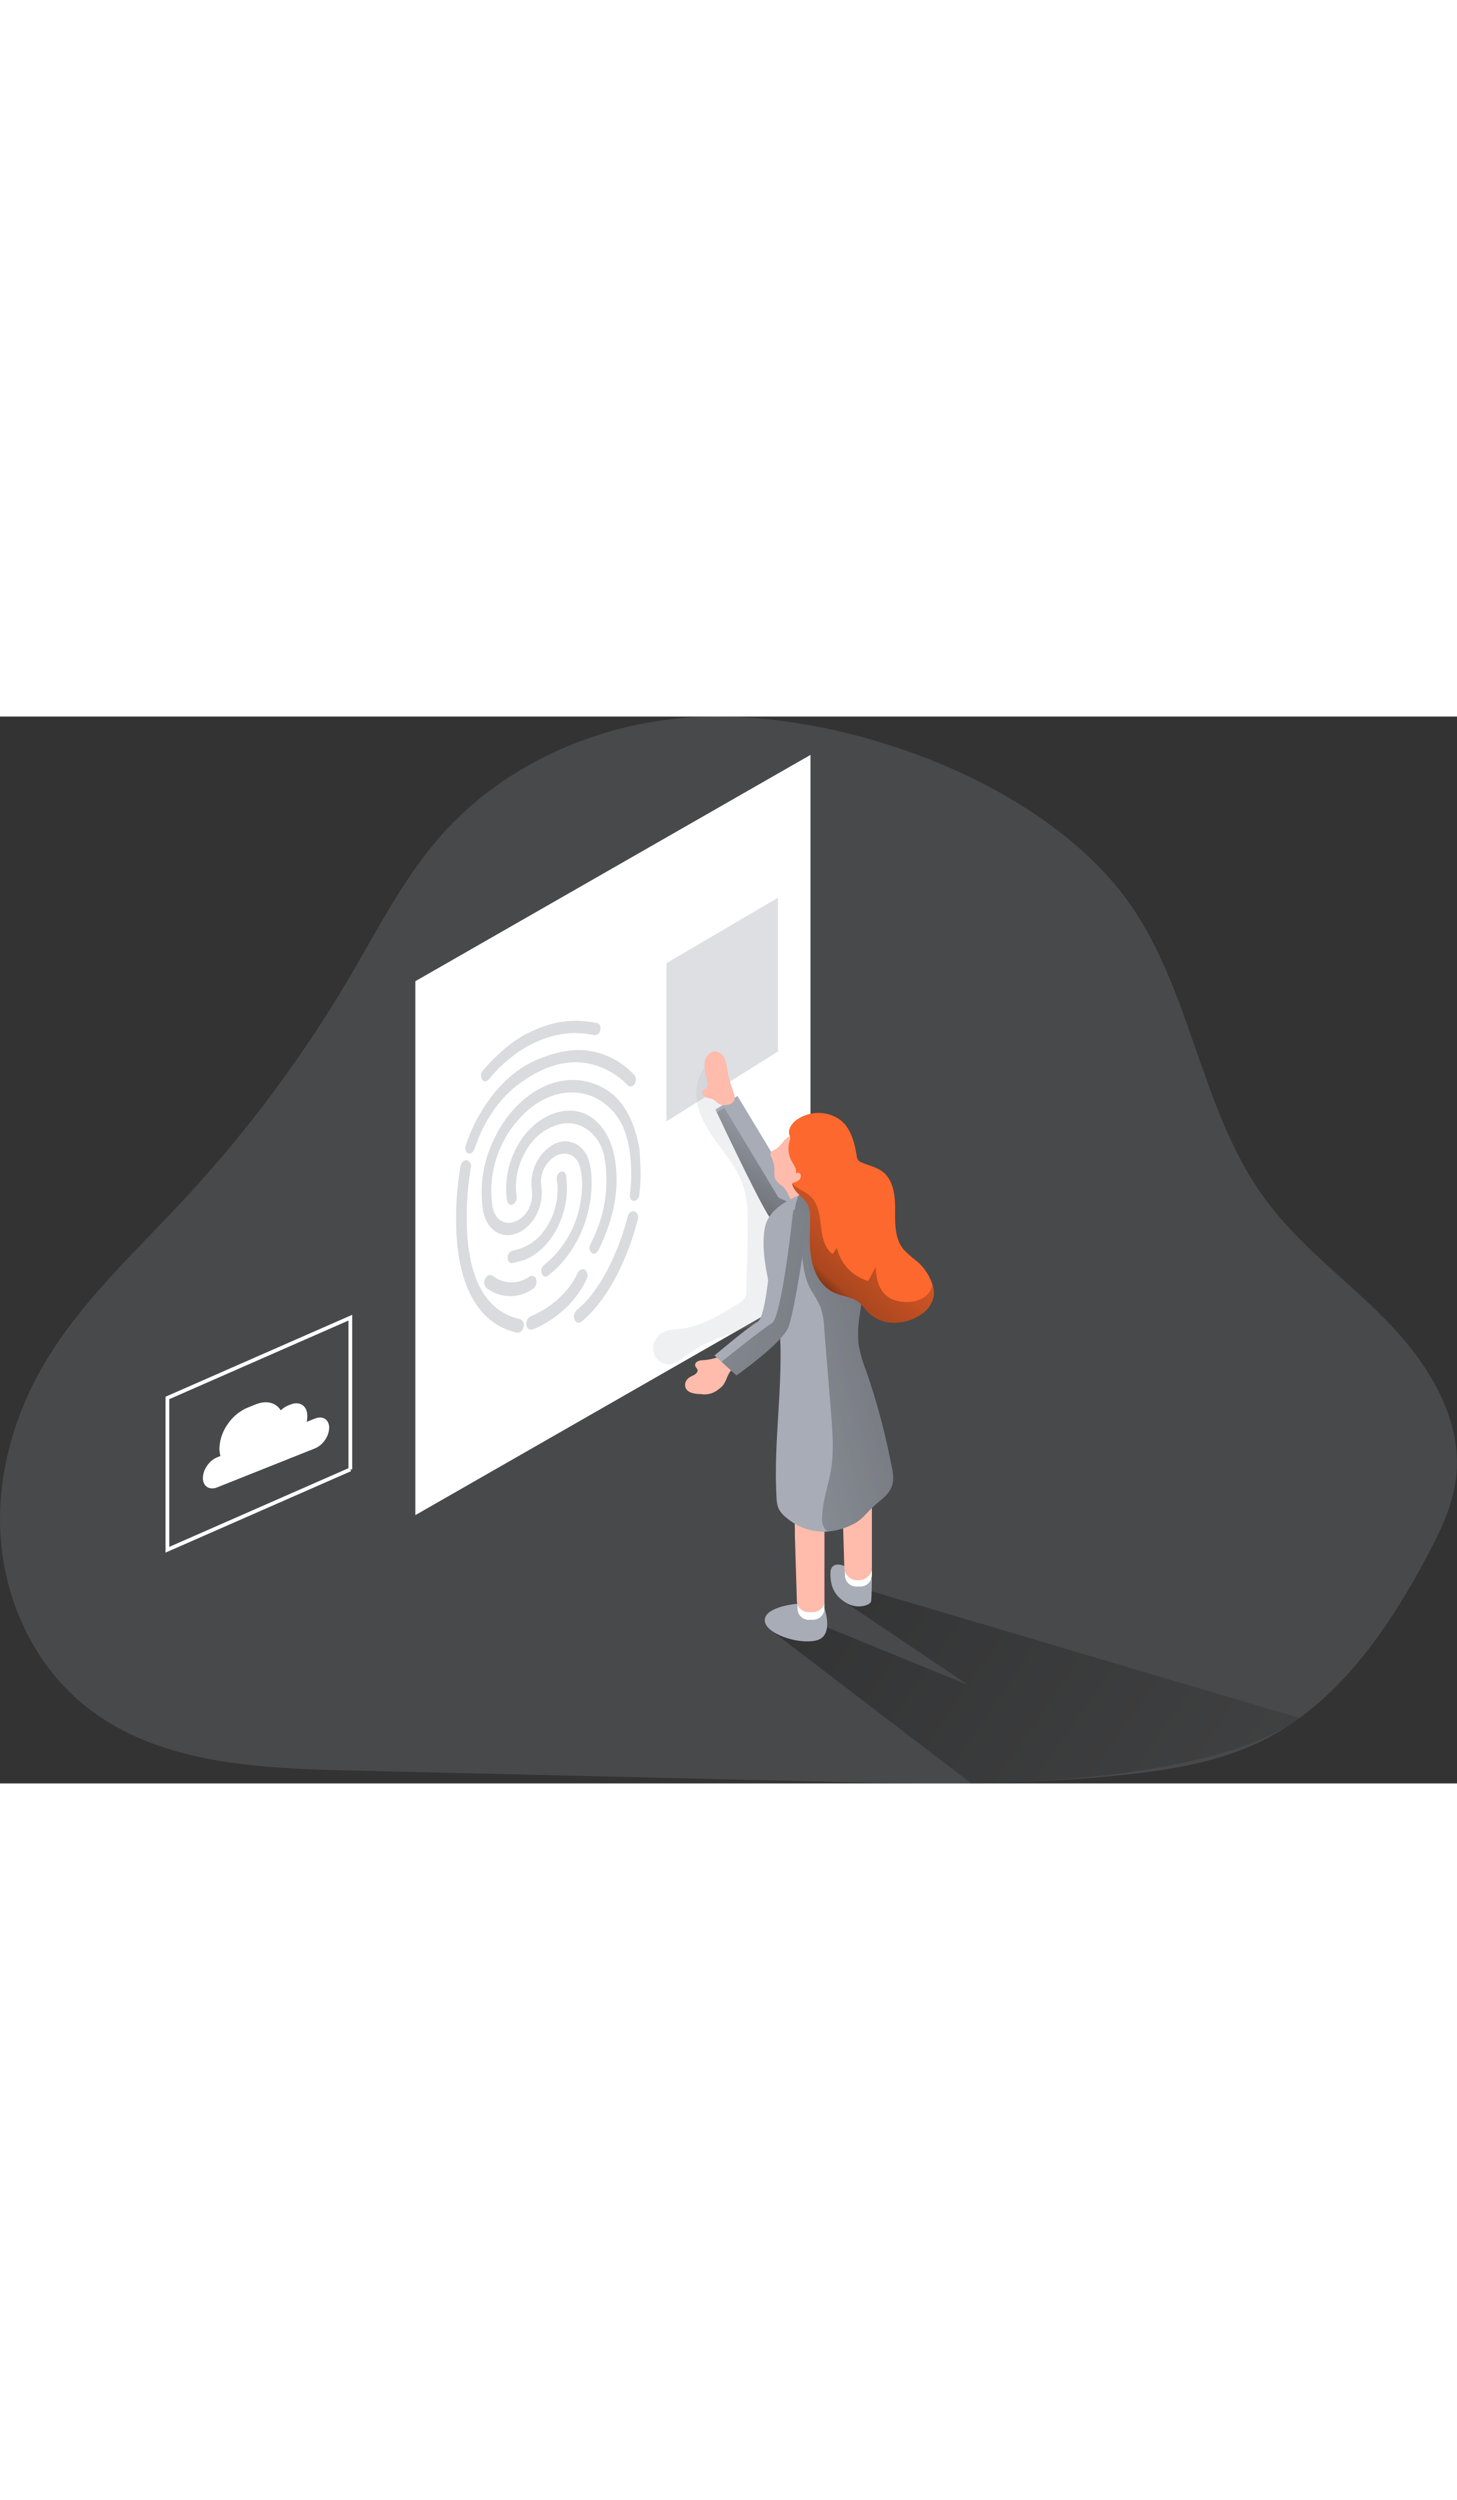<svg xmlns="http://www.w3.org/2000/svg" xmlns:xlink="http://www.w3.org/1999/xlink" class="illustrations_image" data-imageid="finger-print-monochromatic" data-name="Layer 1" style="width:166px" viewBox="0 0 388.99 284.79"><rect x="0" y="0" width="388.99" height="284.79" fill="#333333" stroke="none"/><defs><linearGradient id="a" x1="150.02" x2="409.05" y1="180.66" y2="360.29" gradientUnits="userSpaceOnUse"><stop offset=".01"/><stop offset=".13" stop-opacity=".69"/><stop offset=".25" stop-opacity=".32"/><stop offset="1" stop-opacity="0"/></linearGradient><linearGradient xlink:href="#a" id="b" x1="203.44" x2="222.2" y1="154.2" y2="119.68"/><linearGradient xlink:href="#a" id="c" x1="279.66" x2="160.14" y1="173.68" y2="205.71"/><linearGradient xlink:href="#a" id="d" x1="306.85" x2="88.74" y1="187.57" y2="145.9"/><linearGradient xlink:href="#a" id="e" x1="221.09" x2="253.61" y1="175.07" y2="138.48"/></defs><path fill="#a7acb6" d="M181.54.45c-24 2.27-47.46 13-63.51 31-10.1 11.33-17 25.06-24.72 38.14a342.75 342.75 0 0 1-44.38 59.52c-13.26 14.26-27.9 27.61-37.6 44.49-8.22 14.28-12.57 31-11 47.37s9.27 32.38 22 42.8c19.2 15.68 46 17 70.78 17.55l122.28 2.87c28.78.68 57.65 1.35 86.25-1.87 11.95-1.34 24-3.43 34.84-8.67 20.28-9.82 33.85-29.51 44.45-49.38 3.54-6.64 6.9-13.56 7.8-21 1.85-15.4-7.12-30.12-17.87-41.3S347.24 141.6 338 129.11c-16.86-22.72-19.48-53.33-34.92-77C280.23 16.99 221.68-3.35 181.54.45z" class="target-color" opacity=".18" style="isolation:isolate"/><path fill="url(#a)" d="m213 259.68 53.58 40.95s63.06.53 87.7-17.4l-118.48-35.1-2.43 4.45 32.4 21.8L223.13 257z" transform="translate(-7.32 -15.89)"/><path fill="#fff" d="m110.89 213.17 105.49-60.41V10.23L110.89 70.64v142.53z"/><path fill="#a7acb6" d="M177.92 65.83v42.23l29.77-18.65V48.37l-29.77 17.46z" class="target-color" opacity=".38"/><path fill="#a7acb6" d="M186.3 103.93c.93 3.9 3.27 7.3 5.65 10.53s4.88 6.46 6.25 10.23c1.6 4.43 1.51 9.27 1.4 14l-.34 14.42a4.77 4.77 0 0 1-.31 1.88 4.55 4.55 0 0 1-1.86 1.72c-4.69 2.95-9.58 6-15.08 6.66-1.73.22-3.57.22-5.1 1.06a4.9 4.9 0 0 0-2.51 4.91 4.31 4.31 0 0 0 4.06 3.58c2.13 0 3.83-1.65 5.54-2.93a37.55 37.55 0 0 1 9.25-4.55l17.4-6.68c1.95-.75 4.05-1.63 5-3.48a7.19 7.19 0 0 0 .65-2.38c1.14-8.85-3.34-17.36-7.68-25.17l-9.74-17.62c-3.09-5.55-5.79-12.12-9.66-17.13-3.39 2-3.74 7.53-2.92 10.95z" class="target-color" opacity=".18" style="isolation:isolate"/><path fill="#a7acb6" d="m224.38 131.11-7.51 8.14-.44-.18c-1.85-.78-8.95-3.79-10.52-4.9s-12.41-24-14.54-28.49l-.37-.78 5.89-3.62 14.49 24z" class="target-color"/><path fill="url(#b)" d="m228.15 150.14-4.4 4.77c-1.85-.78-8.95-3.79-10.52-4.9s-12.41-24-14.54-28.49l2-1.21 14.49 24z" transform="translate(-7.32 -15.89)"/><path fill="#ffbbab" d="M205.68 116.73a1.9 1.9 0 0 0 .3 1 7.51 7.51 0 0 1 .77 3.22 5.81 5.81 0 0 0 .31 2.67 6.33 6.33 0 0 0 1.68 1.62 6.23 6.23 0 0 1 1.69 2.3c.32.75.74 1.75 1.56 1.67a1.24 1.24 0 0 0 .73-.38 4.77 4.77 0 0 0 1.11-2.08c1.2-3.7 2.33-8.68 1.4-12.55-.75-3.08-4.08-3.06-5.94-1a9.56 9.56 0 0 1-2 2.16c-.53.35-1.5.55-1.61 1.37zm-13.31 54.03a15.38 15.38 0 0 1-5 1.06 2.86 2.86 0 0 0-1.26.39 1.07 1.07 0 0 0-.5 1.14c.13.39.55.66.62 1.06a.84.84 0 0 1-.1.56c-.37.74-1.3.95-2 1.39a2.57 2.57 0 0 0-1.11 1.36 2.14 2.14 0 0 0 .15 1.73 2.56 2.56 0 0 0 1.28 1 7.74 7.74 0 0 0 2.58.4 5.85 5.85 0 0 0 4.75-1.22 7.59 7.59 0 0 0 1.14-1c.93-1.06 1.16-2.58 2-3.74a3 3 0 0 0 .74-1.3 1.68 1.68 0 0 0-.19-.91 4.18 4.18 0 0 0-3.11-2"/><path fill="#a7acb6" d="M212.86 236.82s-8.48.7-8.68 4.29 8.73 6.66 13.68 5.53 2.25-8.59 2.25-8.59zm12.67-10.05s-3.83-1.73-3.83 2 1.29 6.12 4.35 7.89 6.33.45 6.51-.44.22-6 .22-6z" class="target-color"/><path fill="#ffbbab" d="M220.11 215.19v20.8a3.07 3.07 0 0 1-3.06 3.06h-1.24a3.11 3.11 0 0 1-2.95-2.23 2.87 2.87 0 0 1-.11-.74l-.28-9.14-.25-8.33v-1.36l-.05-2.06z"/><path fill="#fff" d="M220.11 235.99v2.06a3.07 3.07 0 0 1-3.06 3.06h-1.24a3 3 0 0 1-2.89-3.06l-.06-1.23a3.11 3.11 0 0 0 2.95 2.23h1.24a3.07 3.07 0 0 0 3.06-3.06zm12.67-8.88v2.06a3.07 3.07 0 0 1-3.06 3.06h-1.24a3 3 0 0 1-2.89-3.06l-.06-1.23a3.1 3.1 0 0 0 3 2.23h1.15a3.07 3.07 0 0 0 3.1-3.06z"/><path fill="#ffbbab" d="m224.81 206.69.61 20.5a3.44 3.44 0 0 0 3.44 3.34h.48a3.44 3.44 0 0 0 3.44-3.42v-20.42z"/><path fill="#a7acb6" d="M238.4 204.27c-.58 3.41-3.32 4.74-5.56 6.92-1.7 1.66-2.79 3.25-5 4.36a18.46 18.46 0 0 1-6.84 2 15.25 15.25 0 0 1-11.06-3.71 6.91 6.91 0 0 1-2.13-2.56 8.1 8.1 0 0 1-.48-2.63c-.78-12.82 1.13-25.64 1.06-38.48a53.35 53.35 0 0 0-.73-9.37c-.64-3.49-1.84-6.86-2.56-10.34-.9-4.33-1.64-9-1-13.43.75-5 4.9-7.24 9.08-9.2l1.25-.58a8 8 0 0 1 2.29-.78 5.66 5.66 0 0 1 2.16.2 13 13 0 0 1 6.41 4.26 29.68 29.68 0 0 1 4.06 6.67 21 21 0 0 1 2.2 7.53v.79c0 2.2-.69 4.21-1 6.39-.33 2.49-.65 5-1 7.48a30.69 30.69 0 0 0-.34 7.59 32.64 32.64 0 0 0 1.91 6.87 180.19 180.19 0 0 1 6.89 25.66 12.46 12.46 0 0 1 .39 4.36z" class="target-color"/><path fill="url(#c)" d="M245.72 220.16c-.58 3.41-3.32 4.74-5.56 6.92-1.7 1.66-2.79 3.25-5 4.36a18.46 18.46 0 0 1-6.84 2 2.79 2.79 0 0 1-.65-.54 4.61 4.61 0 0 1-.86-3.17c.07-4.41 1.7-8.63 2.4-13 .77-4.84.38-9.78 0-14.67q-.93-11.61-1.87-23.21a19.2 19.2 0 0 0-.92-5.22 32.75 32.75 0 0 0-2.5-4.52c-2.63-4.64-2.06-9.11-3.22-14-1-4.11-2-7.21-.15-11.39l1.25-.58a8 8 0 0 1 2.29-.78 5.66 5.66 0 0 1 2.16.2 13 13 0 0 1 6.41 4.26 29.68 29.68 0 0 1 4.06 6.67 21 21 0 0 1 2.2 7.53v.79c0 2.2-.69 4.21-1 6.39-.33 2.49-.65 5-1 7.48a30.69 30.69 0 0 0-.34 7.59 32.64 32.64 0 0 0 1.91 6.87 180.19 180.19 0 0 1 6.89 25.66 12.46 12.46 0 0 1 .34 4.36z" transform="translate(-7.32 -15.89)"/><path fill="#a7acb6" d="M215.59 135.11s-3.37 23.75-5.15 28-13.82 12.76-13.82 12.76l-4-3.63-1.86-1.69s9.22-7.8 11.52-9 3.72-18.61 3.7-24.33 5.8-5.41 5.8-5.41c4.34-1.58 3.81 3.3 3.81 3.3z" class="target-color"/><path fill="#fc682d" d="M249.29 154.64a7.56 7.56 0 0 1-3.74 5.17 12.48 12.48 0 0 1-7.3 2 10 10 0 0 1-6.83-3.14 23.38 23.38 0 0 0-1.86-2.11c-1.89-1.67-4.69-1.75-7-2.84-3.32-1.59-5.24-5.21-5.92-8.82s-.34-7.33-.35-11a7.43 7.43 0 0 0-.77-3.85c-1.19-2-3.25-2.73-4-5.13a.54.54 0 0 1 0-.25.49.49 0 0 1 .35-.25 3.92 3.92 0 0 0 1.44-.69 1.36 1.36 0 0 0 .44-1.45.83.83 0 0 0-1.31-.31c.39-1.08-.47-2.15-1-3.14l-.22-.41a7.09 7.09 0 0 1-.41-5.1 2.49 2.49 0 0 0 .17-.81 3.7 3.7 0 0 0-.23-.85c-.41-1.38.49-2.82 1.59-3.75a10.06 10.06 0 0 1 11.57-.53c3.16 2.08 4.22 6.16 4.81 9.89a2.4 2.4 0 0 0 .4 1.15 2.3 2.3 0 0 0 .77.53c1.88.87 4 1.25 5.68 2.5 3 2.23 3.42 6.43 3.41 10.13s-.12 7.77 2.22 10.63a31.86 31.86 0 0 0 3.74 3.3 14.1 14.1 0 0 1 3.9 5.81c.05.13.09.27.14.4a7.1 7.1 0 0 1 .31 2.92z"/><path fill="#ffbbab" d="M194.18 94.11a10.41 10.41 0 0 0-.77-2.92 3.09 3.09 0 0 0-2.28-1.79c-1.53-.15-2.82 1.35-3 2.88a11.46 11.46 0 0 0 .65 4.54c.23.9.33 2-.43 2.56a4.12 4.12 0 0 0-.63.39c-.53.52 0 1.47.64 1.79s1.48.32 2.12.69a13.62 13.62 0 0 1 1.26 1c1.23.91 4.2.55 4.41-1.3.12-1-.77-2.67-1-3.69-.47-1.33-.74-2.72-.97-4.15z"/><path fill="url(#d)" d="M222.91 151s-3.37 23.75-5.15 28-13.82 12.76-13.82 12.76l-4-3.63c2.72-2.18 11.21-8.94 13.47-10.34 2.7-1.66 5.69-30.13 5.69-30.13 4.34-1.54 3.81 3.34 3.81 3.34z" transform="translate(-7.32 -15.89)"/><path fill="url(#e)" d="M256.61 170.53a7.56 7.56 0 0 1-3.74 5.17 12.48 12.48 0 0 1-7.3 2 10 10 0 0 1-6.83-3.14 23.38 23.38 0 0 0-1.86-2.11c-1.89-1.67-4.69-1.75-7-2.84-3.32-1.59-5.24-5.21-5.92-8.82s-.34-7.33-.35-11a7.43 7.43 0 0 0-.77-3.85c-1.19-2-3.25-2.73-4-5.13a.54.54 0 0 1 0-.25c1.32 1.38 3.49 2.07 4.93 3.45 2 1.95 2.39 5 2.71 7.8s.89 5.88 3.13 7.58l1.14-1.69a12 12 0 0 0 8.37 8.85l2-3.73c.08 2.91.77 6.1 3.09 7.84 3.24 2.42 9.9 2.05 11.6-1.82.13-.3.28-.74.47-1.23a7.1 7.1 0 0 1 .33 2.92z" transform="translate(-7.32 -15.89)"/><path fill="none" stroke="#fff" stroke-miterlimit="10" d="m93.53 200.97-48.84 21.44v-40.52l48.84-21.43v40.51z"/><path fill="#fff" d="M87.88 189.86a5.93 5.93 0 0 1-1.11 3.25 6.19 6.19 0 0 1-2.69 2.25l-26.1 10.4c-2.1.83-3.81-.29-3.81-2.5a5.94 5.94 0 0 1 1.12-3.28 6.19 6.19 0 0 1 2.69-2.25l.88-.35a7.17 7.17 0 0 1-.28-2 11.79 11.79 0 0 1 2.2-6.47 12.17 12.17 0 0 1 5.31-4.43l2.21-.88c2.9-1.16 5.41-.43 6.66 1.61a6.4 6.4 0 0 1 2-1.33l.57-.23c2.49-1 4.51.33 4.51 3v.23a6.07 6.07 0 0 1-.17 1.39l2.16-.86c2.15-.88 3.85.24 3.85 2.45z"/><path fill="#a7acb6" d="M170.76 115.67c-1.92-11.19-7-16.88-14.91-18.39-9-1.73-18.8 4.64-23.94 15.49a32.25 32.25 0 0 0-3 18.74c.72 5 4.37 7.85 8.42 6.66s7.11-5.65 7.31-10.58a17.82 17.82 0 0 0-.15-2.43 8 8 0 0 1 4.12-8c2.69-1.26 5.43 0 6.25 3.1a20.54 20.54 0 0 1 .33 7.73 27.12 27.12 0 0 1-9.12 17.73c-.3.26-.61.49-.9.77a2.06 2.06 0 0 0-.46 2.36 1 1 0 0 0 1.68.33c7.47-5.8 11.93-15.93 11.52-25.79a16.33 16.33 0 0 0-1-5.74c-1.67-3.93-5.81-5.39-9.38-3.32a12.19 12.19 0 0 0-5.54 12c.51 3.68-1.41 7.3-4.5 8.49-2.92 1.14-5.64-.77-6.06-4.41a28.52 28.52 0 0 1 7.25-23.09c6.95-7.87 16.85-9.21 23.55-3.37 3.22 2.8 5.1 6.81 5.85 11.86a43 43 0 0 1 .15 11.17c0 .23-.07.47-.08.7 0 1 .4 1.61 1.1 1.61a1.61 1.61 0 0 0 1.42-1.62 52.49 52.49 0 0 0 .38-5.27c-.02-2.61-.22-5.19-.29-6.73z" class="target-color" opacity=".43"/><path fill="#a7acb6" d="M164.31 119.17c-1.17-9.64-7.31-15.16-14.42-13.77-6.47 1.27-11.93 7-14 14.81a22.23 22.23 0 0 0-.54 8.75c.17 1.2.91 1.67 1.75 1.16a2.06 2.06 0 0 0 .82-2c-.07-.91-.2-1.81-.19-2.73.09-6.21 3.45-12.45 8.11-15.09 4.51-2.56 8.63-2.36 12.25 1a11.65 11.65 0 0 1 3.3 6.55 35.47 35.47 0 0 1-2.89 21.16c-.28.62-.58 1.22-.85 1.83a1.85 1.85 0 0 0 .3 2.34c.65.45 1.39.11 1.88-.88 3.85-7.72 5.52-15.69 4.48-23.13z" class="target-color" opacity=".43"/><path fill="#a7acb6" d="M142.99 91.76c-6.3 2.79-12.62 8.92-17 18.45-.58 1.29-1.07 2.65-1.57 4-.41 1.14-.2 2 .5 2.35s1.43-.16 1.84-1.36c2.56-7.41 6.55-13.3 12.06-17.32 8.84-6.45 17.5-7.58 25.75-2.07a25.41 25.41 0 0 1 2.88 2.45 1.16 1.16 0 0 0 2-.23 1.9 1.9 0 0 0-.24-2.47 20.53 20.53 0 0 0-12.78-6.45c-3.95-.37-7.91.31-13.44 2.65z" class="target-color" opacity=".43"/><path fill="#a7acb6" d="M142.76 83.67c-4.79 1.92-9.48 5.73-13.71 10.7a2 2 0 0 0-.34 2.53c.5.71 1.21.65 1.92-.18a37.81 37.81 0 0 1 8.86-7.92c6.12-3.72 12.3-5.12 18.55-3.86.21 0 .42.1.64.13a1.58 1.58 0 0 0 1.6-1.43c.18-.89-.17-1.72-.9-1.83a40.72 40.72 0 0 0-4.93-.61 26.57 26.57 0 0 0-11.69 2.47zm-2.68 61.37c7.37-3.11 11-11.53 11.27-18.21a30.63 30.63 0 0 0-.18-4c-.1-1.09-.74-1.59-1.48-1.32a2 2 0 0 0-1 2.24 18.5 18.5 0 0 1-3.58 13.69 12.78 12.78 0 0 1-6.48 4.66c-.61.21-1.24.33-1.86.52a1.84 1.84 0 0 0-1.23 1.94c0 .9.6 1.48 1.4 1.3 1.02-.2 2.08-.53 3.14-.82zm-1.4 19.36a2 2 0 0 0 1.09-1.44 1.67 1.67 0 0 0-.95-2.13c-8.21-1.82-12.93-9.06-14-21.5a78.49 78.49 0 0 1 .87-18.86 1.63 1.63 0 0 0-1-2.05c-.77-.11-1.55.61-1.74 1.62a81.93 81.93 0 0 0-.95 20.08c1.22 13.86 6.77 22.29 16.07 24.35a1 1 0 0 0 .61-.07zm3.94-.96c2-.82 10-4.64 14-13.29a2 2 0 0 0-.44-2.46c-.67-.43-1.55 0-2 .9-3.75 8.17-12.36 11.45-12.45 11.48a2.19 2.19 0 0 0-1.19 2.3c.13 1 .86 1.53 1.64 1.24zm12.33-1.75a1.21 1.21 0 0 0 .38-.24c10.57-8.8 14.78-26.5 14.95-27.24a1.69 1.69 0 0 0-.94-2.14c-.76-.17-1.56.51-1.79 1.51-.06.24-4.07 17-13.55 24.85a2.31 2.31 0 0 0-.6 2.57 1.15 1.15 0 0 0 1.55.69z" class="target-color" opacity=".43"/><path fill="#a7acb6" d="M140.17 153.91a12.53 12.53 0 0 0 2.17-1.17 2.3 2.3 0 0 0 .81-2.51 1.18 1.18 0 0 0-1.86-.72 8.06 8.06 0 0 1-9.68-.18c-.62-.52-1.52-.24-2 .63a2.1 2.1 0 0 0 .22 2.53 10.23 10.23 0 0 0 10.34 1.42z" class="target-color" opacity=".43"/></svg>